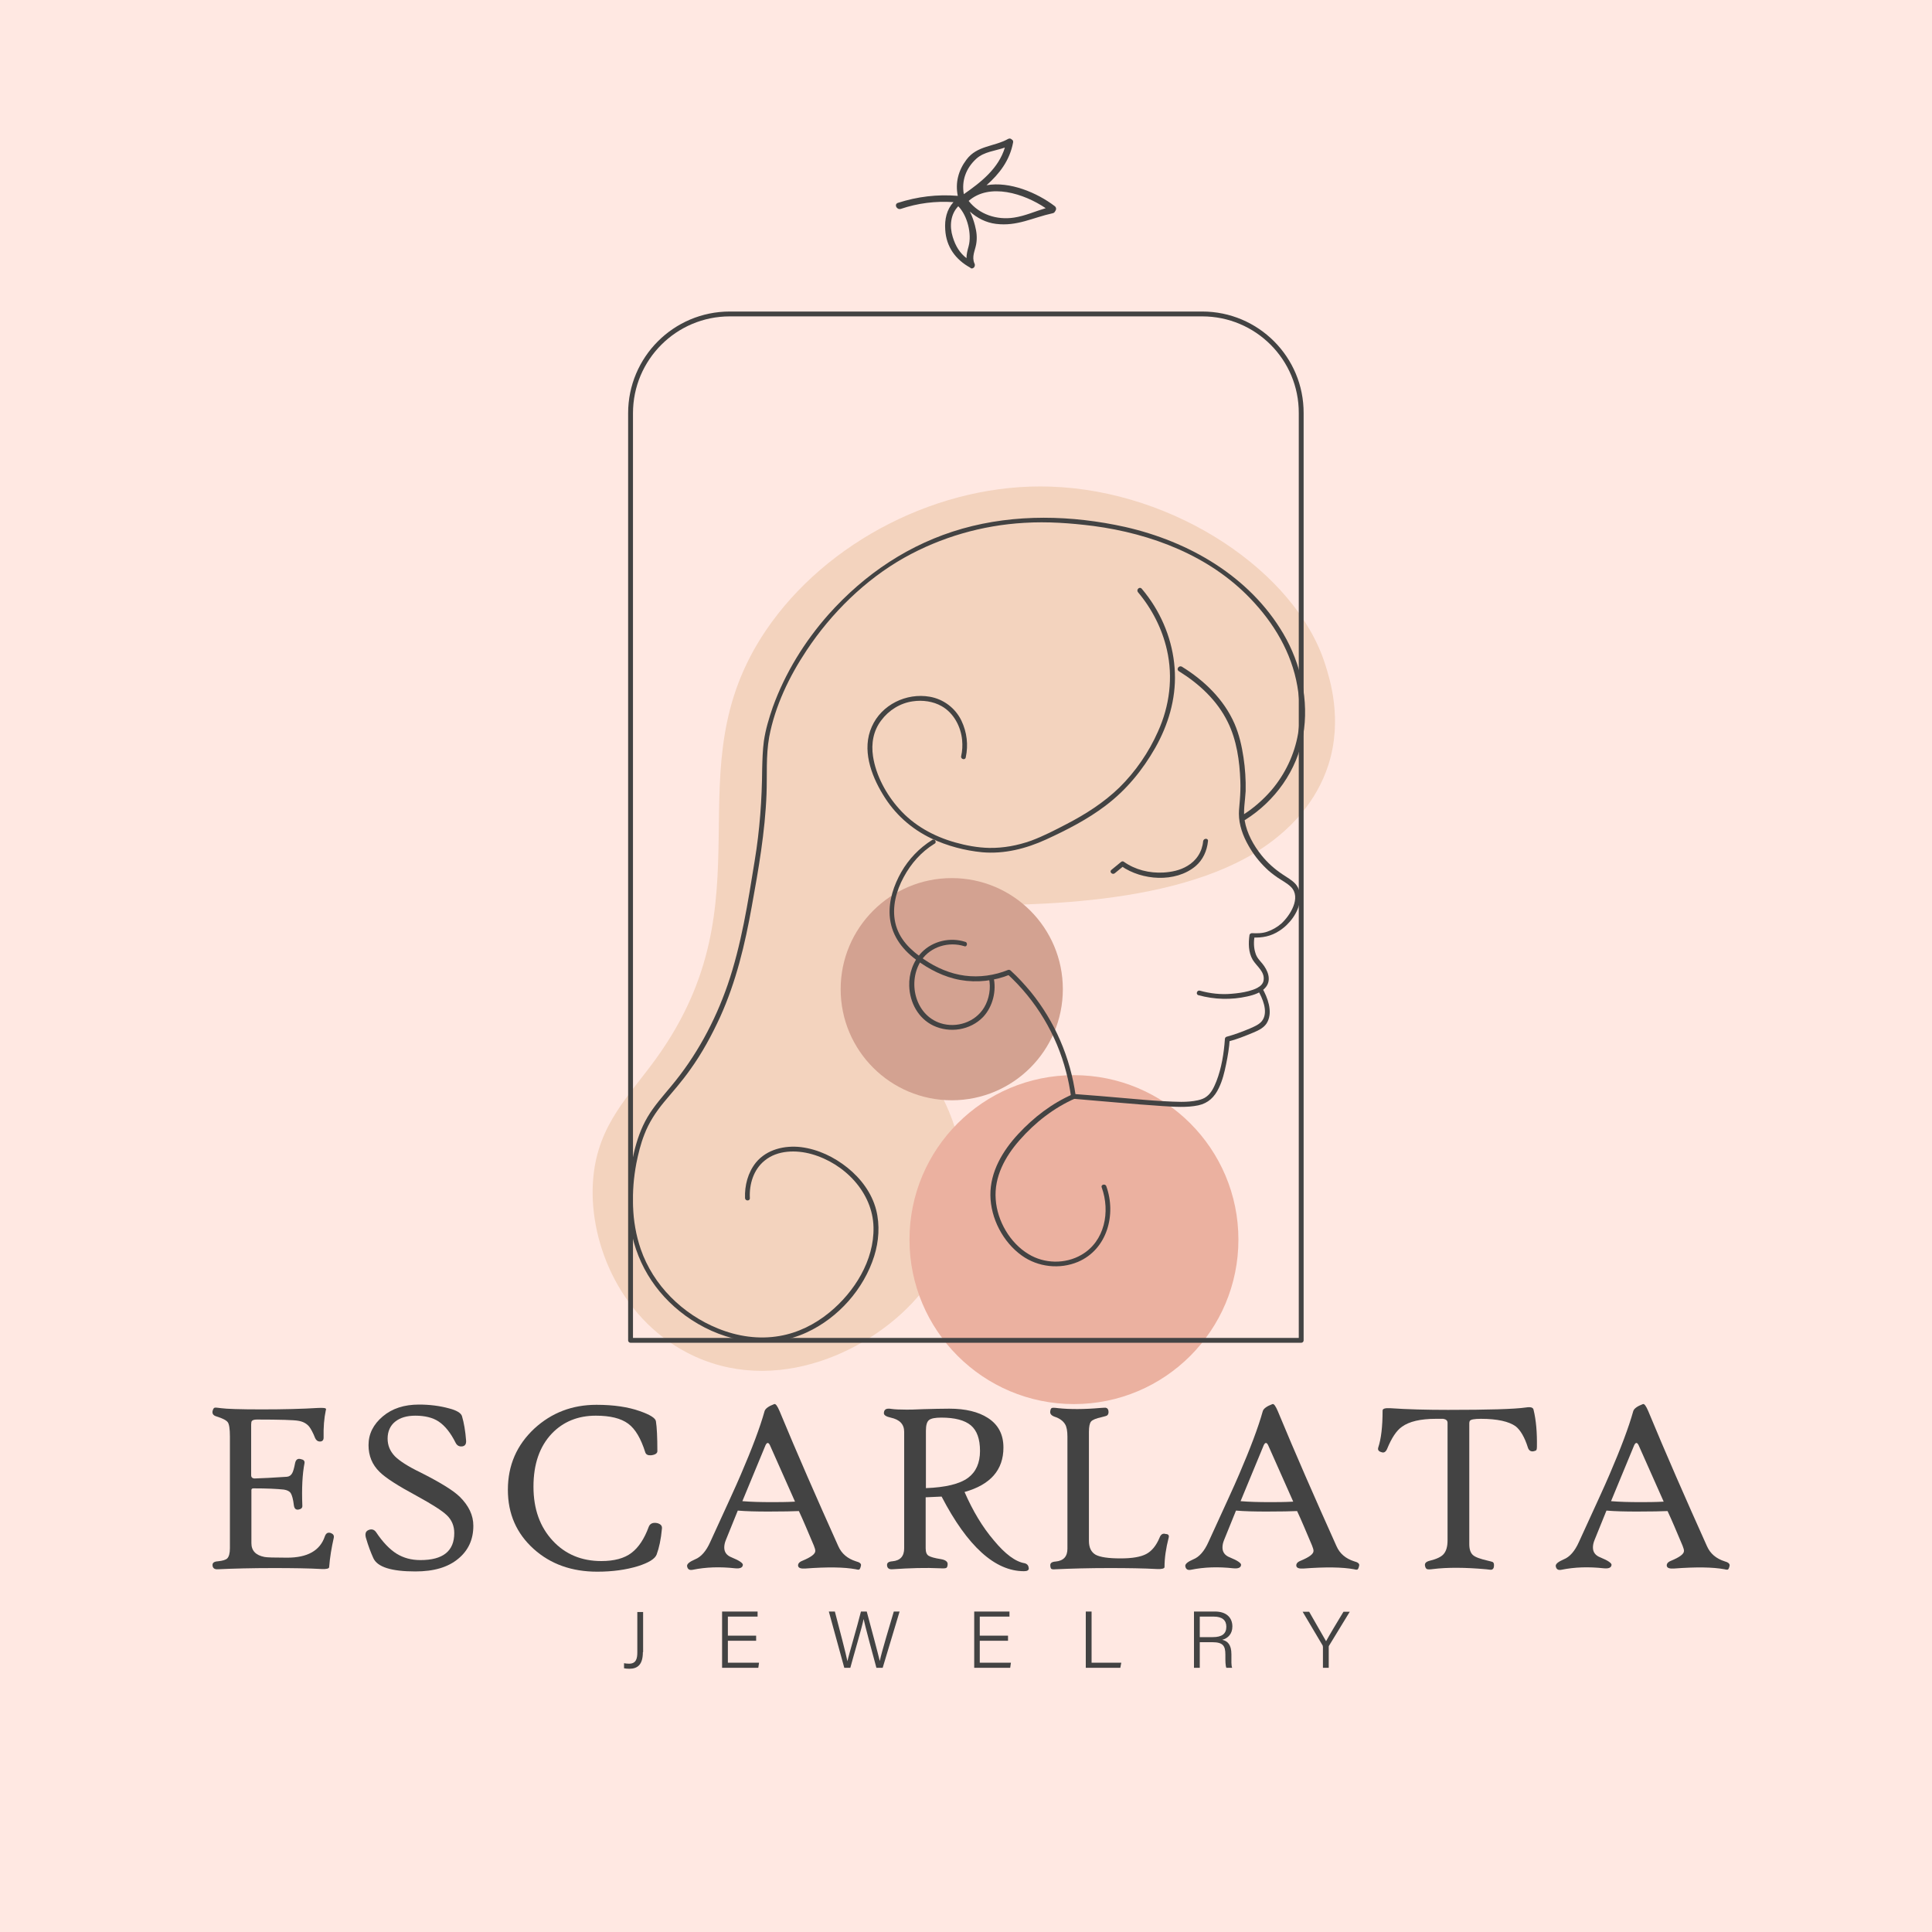 <?xml version="1.0" encoding="utf-8"?>
<!-- Generator: Adobe Illustrator 26.0.3, SVG Export Plug-In . SVG Version: 6.00 Build 0)  -->
<svg version="1.1" id="fae33d1d-4025-4046-ad97-e13a95bc3355"
	 xmlns="http://www.w3.org/2000/svg" xmlns:xlink="http://www.w3.org/1999/xlink" x="0px" y="0px" viewBox="0 0 800 800"
	 style="enable-background:new 0 0 800 800;" xml:space="preserve">
<style type="text/css">
	.st0{fill:#FFE8E2;}
	.st1{fill:#F3D3BE;}
	.st2{fill:#EBB1A0;}
	.st3{fill:#D3A291;}
	.st4{fill:#434343;}
	.st5{fill:none;stroke:#434343;stroke-width:2.01;stroke-linecap:round;stroke-linejoin:round;stroke-miterlimit:10;}
	.st6{fill:none;stroke:#434343;stroke-width:0.67;stroke-linecap:round;stroke-linejoin:round;stroke-miterlimit:10;}
	.st7{fill:#424242;}
</style>
<g>
	<rect class="st0" width="800" height="800"/>
	<g>
		<path class="st1" d="M271.7,438.3c48-66.6,5.9-118.7,45.4-177.2c25-37,72.2-61.2,117.9-59.6c51.8,1.7,101.6,35.5,113.7,73.5
			c2,6.3,7.3,22.9,1.4,41.6c-5.2,16.2-16.2,25.8-20.1,29.1c-34.7,29.5-101.5,29.3-137.1,29.2c-3.3,0-14,0.7-24,7.1
			c-7.1,4.5-12.5,12.6-11.7,21c0.7,7,5.3,12.9,9.7,18.3c8.8,10.9,17.7,21.9,24,34.4c1.9,3.9,7.6,16.1,7.9,31.5
			c0.5,23.5-11.9,41.3-17.2,47.9c-19.2,23.9-60.7,44-97.1,25c-28.6-14.9-41.3-47.4-38.8-72.8C247.8,465.5,260.5,453.8,271.7,438.3z"
			/>
	</g>
	<circle class="st2" cx="444.7" cy="513.3" r="68.1"/>
	<circle class="st3" cx="394.1" cy="409.6" r="46"/>
	<g>
		<g>
			<path class="st4" d="M266.2,684.1c0,5.2-2.2,6.9-5.6,6.9c-1,0-1.6-0.1-2.2-0.2v-2.1c0.5,0.1,1.3,0.2,2.1,0.2c3,0,3.4-2.3,3.4-4.7
				v-16.7h2.4V684.1z"/>
			<path class="st4" d="M313.1,679.4h-11.7v9.1h12.9l-0.3,2.1H299v-23.3h14.7v2.1h-12.3v7.9h11.7V679.4z"/>
			<path class="st4" d="M349.6,690.6l-6.4-23.3h2.5c1.7,6.5,4.7,17.9,5.2,20.6h0c0.5-2.5,4.1-14.5,5.6-20.6h2.4
				c1.5,5.5,4.9,18.3,5.4,20.5h0c0.7-3.6,4.3-15.3,5.8-20.5h2.4l-7,23.3h-2.6c-1.5-5.4-4.8-17.8-5.3-20.2h0
				c-0.6,3.2-4,14.6-5.5,20.2H349.6z"/>
			<path class="st4" d="M417.4,679.4h-11.7v9.1h12.9l-0.3,2.1h-14.9v-23.3H418v2.1h-12.3v7.9h11.7V679.4z"/>
			<path class="st4" d="M449.6,667.3h2.4v21.2h12.3l-0.4,2.1h-14.3V667.3z"/>
			<path class="st4" d="M496.8,680v10.6h-2.4v-23.3h8.7c4.7,0,7.2,2.5,7.2,6.2c0,3-1.8,4.9-4.2,5.5c2.2,0.5,3.8,2,3.8,6v0.9
				c0,1.6-0.1,3.7,0.3,4.7h-2.4c-0.4-1-0.4-2.8-0.4-4.9v-0.6c0-3.6-1-5.1-5.4-5.1H496.8z M496.8,677.9h5.4c3.8,0,5.6-1.4,5.6-4.3
				c0-2.7-1.7-4.2-5.2-4.2h-5.8V677.9z"/>
			<path class="st4" d="M547.8,690.6V682c0-0.2-0.1-0.4-0.1-0.6l-8.3-14h2.7c2.2,3.9,6,10.4,7,12.2c1-1.9,4.8-8.3,7.2-12.2h2.6
				l-8.6,14.1c-0.1,0.1-0.1,0.3-0.1,0.5v8.6H547.8z"/>
		</g>
	</g>
	<g>
		<g>
			<path class="st4" d="M138.2,636.8c-0.9,4-1.6,8-1.9,12.1c0,0.6-1.1,0.9-3.1,0.8c-5.2-0.3-11.9-0.4-20-0.4c-8.9,0-16.6,0.2-23,0.5
				c-1.4,0.1-2.2-0.5-2.2-1.8c0-0.9,0.7-1.4,2.2-1.5c2-0.2,3.3-0.6,3.9-1.2c0.7-0.7,1.1-2.1,1.1-4.2v-46.3c0-3.1-0.3-5.1-0.9-5.9
				c-0.6-0.8-2.1-1.6-4.7-2.4c-1.4-0.4-1.9-1.3-1.5-2.5c0.2-0.6,0.4-1,0.8-1.1c0.3-0.1,1.2,0,2.7,0.2c2.1,0.3,7.7,0.5,16.8,0.5
				c9,0,16.8-0.2,23.3-0.6c2.2-0.1,3.3,0,3.3,0.5c0,0.2,0,0.3-0.1,0.5c-0.7,3.3-1,7.1-0.9,11.3c0,1-0.5,1.6-1.5,1.6
				c-0.9,0-1.6-0.5-2-1.4c-0.9-2.3-1.8-3.9-2.5-4.8c-1.1-1.3-2.6-2.1-4.6-2.4c-1.6-0.3-7.3-0.5-17-0.5c-1.1,0-1.8,0.2-2.1,0.6
				c-0.2,0.2-0.3,0.7-0.3,1.5v21c0,0.8,0.5,1.3,1.5,1.3c3.1-0.1,7.5-0.3,13.3-0.7c1-0.1,1.7-0.6,2.2-1.5c0.4-0.7,0.8-2.1,1.2-4.2
				c0.3-1.4,1.1-2,2.4-1.6c1.1,0.2,1.6,0.7,1.5,1.6c-0.9,4.6-1.2,10.5-0.9,17.8c0,0.8-0.5,1.3-1.7,1.5c-1,0.1-1.6-0.4-1.8-1.7
				c-0.3-2.6-0.8-4.3-1.3-5.1c-0.5-0.8-1.5-1.3-2.9-1.5c-2.8-0.3-6.9-0.5-12.5-0.5c-0.6,0-0.9,0.2-0.9,0.7V639c0,3.1,1.8,5,5.4,5.7
				c0.9,0.2,4,0.3,9.4,0.3c8.4,0,13.6-2.9,15.6-8.8c0.5-1.4,1.3-1.8,2.5-1.4C138,635.2,138.4,635.8,138.2,636.8z"/>
			<path class="st4" d="M196,631.8c0,5.7-2.1,10.2-6.2,13.6c-4.3,3.6-10.2,5.3-17.8,5.3c-9.9,0-15.7-1.8-17.4-5.5
				c-1-2.2-2.1-5-3.1-8.5c-0.4-1.6-0.1-2.6,1-3.1c1.3-0.6,2.4-0.3,3.2,0.8c2.8,4.2,5.7,7.2,8.6,9c2.8,1.7,6,2.6,9.8,2.6
				c9.3,0,14-3.7,14-11.2c0-2.9-1-5.4-3.1-7.4c-2-1.9-6.1-4.5-12.3-7.9c-7.8-4.2-13-7.5-15.5-10c-3.1-3-4.6-6.7-4.6-11.1
				c0-4.7,2-8.6,5.9-11.9c3.9-3.3,8.9-4.9,15-4.9c4.3,0,8.5,0.5,12.5,1.6c3.1,0.8,4.9,1.9,5.3,3.2c0.8,2.7,1.4,6.1,1.7,10.1
				c0.1,1.4-0.4,2.2-1.5,2.4c-1.3,0.2-2.2-0.3-2.8-1.4c-2.1-4.2-4.4-7.1-7.1-8.9c-2.4-1.6-5.7-2.4-9.6-2.4c-3.5,0-6.3,0.8-8.4,2.5
				c-2,1.6-3.1,4-3.1,7c0,2.8,1,5.2,3,7.3c1.9,1.9,5.4,4.2,10.6,6.7c7.9,4,13.4,7.3,16.3,10.1C194.1,623.5,196,627.4,196,631.8z"/>
			<path class="st4" d="M274.1,632.9c-0.4,4.5-1.2,8.1-2.2,10.8c-0.7,1.8-3.3,3.4-7.7,4.8c-4.9,1.5-10.5,2.3-16.9,2.3
				c-10.5,0-19.3-3.1-26.3-9.4c-7.1-6.4-10.7-14.5-10.7-24.5c0-10.2,3.7-18.6,11-25.4c7.1-6.5,15.6-9.8,25.7-9.8
				c7.1,0,13.1,0.9,17.9,2.6c4.3,1.5,6.5,2.9,6.7,4.2c0.4,2.5,0.6,6.7,0.6,12.4c0,0.9-0.9,1.5-2.6,1.7c-1.3,0.1-2.1-0.3-2.4-1.2
				c-1.8-5.7-4.1-9.7-7.1-11.9s-7.4-3.3-13.4-3.3c-7.4,0-13.5,2.5-18.2,7.4c-5.1,5.4-7.6,12.7-7.6,22c0,9.3,2.7,16.7,8,22.4
				c5.2,5.6,11.9,8.4,20.1,8.4c5.3,0,9.5-1.1,12.5-3.4c2.9-2.2,5.3-5.8,7.1-10.7c0.5-1.4,1.7-2,3.6-1.6
				C273.6,631.1,274.2,631.8,274.1,632.9z"/>
			<path class="st4" d="M356.5,648.3c-0.2,0.9-0.4,1.4-0.7,1.6c-0.2,0.1-0.7,0.1-1.4-0.1c-4.8-0.9-11.8-1-21-0.3
				c-1.7,0.1-2.7-0.2-2.9-1c-0.2-0.9,0.4-1.7,1.7-2.2c3.6-1.5,5.4-2.8,5.4-4.1c0-0.5-0.2-1.2-0.6-2.2c-2.5-5.9-4.5-10.7-6.2-14.3
				c-2.4,0.1-6.6,0.2-12.6,0.2c-5,0-9.2-0.1-12.7-0.4c-1.2,2.9-2.8,6.9-4.9,12.1c-0.5,1.2-0.7,2.2-0.7,3.2c0,1.9,1,3.3,3.1,4.1
				c3.2,1.3,4.7,2.4,4.6,3.1c-0.1,1.1-1.1,1.6-3.2,1.4c-6.3-0.7-12.1-0.5-17.5,0.6c-1.4,0.3-2.2-0.2-2.4-1.5c-0.1-0.9,1-1.8,3.3-2.8
				c2.5-1,4.6-3.4,6.3-7.2c6.5-14.2,10.8-23.5,12.7-28c4.6-10.7,7.9-19.4,9.8-26.2c0.3-1,1.6-2,4-2.9c0.6-0.2,1.3,0.8,2.2,2.9
				c7.2,17.4,15.4,36.1,24.3,55.9c1.4,3.2,3.9,5.2,7.3,6.3C356,646.9,356.7,647.5,356.5,648.3z M329.2,621.8
				c-2.2-5-5.7-12.8-10.4-23.4c-0.3-0.6-0.6-0.9-0.9-0.9c-0.3,0-0.6,0.3-0.9,0.9l-9.6,23.2c3.6,0.3,7.6,0.4,12.1,0.4
				C322.3,622,325.5,622,329.2,621.8z"/>
			<path class="st4" d="M426,649.4c0,0.8-0.6,1.2-2,1.2c-12,0-23.4-10.3-34.1-30.9c-4.1,0.2-6.3,0.3-6.6,0.3v21.1
				c0,1.6,0.4,2.6,1.2,3.1c0.8,0.5,2.5,1,5.1,1.4c1.8,0.3,2.8,1,2.8,2c0,0.8-0.2,1.4-0.5,1.6s-1.1,0.3-2.5,0.2
				c-6.1-0.3-12.7-0.1-19.9,0.4c-1.4,0.1-2.2-0.5-2.2-1.8c0-0.9,0.7-1.4,2.2-1.5c3.3-0.3,4.9-2.1,4.9-5.4v-48.2
				c0-3.2-1.9-5.1-5.6-5.9c-1.8-0.4-2.8-1-2.8-1.8c0-1.2,0.6-1.9,1.9-1.9c0.4,0,0.8,0,1.2,0.1c1.4,0.2,3.5,0.3,6.3,0.3
				c0.9,0,3.3,0,7.1-0.2c3.8-0.1,7.3-0.2,10.6-0.2c6.7,0,12,1.3,15.9,3.8c4.4,2.8,6.5,6.9,6.5,12.3c0,9.3-5.4,15.4-16.1,18.4
				c3.4,7.8,7.4,14.5,12.1,20c4.7,5.7,9,8.9,12.8,9.5C425.4,647.6,425.9,648.3,426,649.4z M405.8,600.8c0-5-1.3-8.5-3.8-10.6
				c-2.5-2.1-6.6-3.2-12.2-3.2c-2.5,0-4.2,0.3-5.1,1c-0.9,0.7-1.3,2.2-1.3,4.5v23.7c8.1-0.3,14-1.7,17.5-4.3
				C404.1,609.5,405.8,605.8,405.8,600.8z"/>
			<path class="st4" d="M483.9,636.8c-1.1,4.3-1.7,8.3-1.7,12.1c0,0.6-1.1,0.9-3.2,0.8c-5.3-0.3-11.9-0.4-19.7-0.4
				c-8.3,0-15.7,0.2-22.2,0.5c-1,0.1-1.6,0-1.8-0.2c-0.2-0.2-0.4-0.7-0.4-1.5c0-0.9,0.7-1.4,2.2-1.5c3.3-0.3,4.9-2.1,4.9-5.3v-46.4
				c0-2.3-0.3-4.1-1-5.2c-0.8-1.3-2.2-2.4-4.4-3.1c-1.3-0.5-1.9-1.2-1.7-2.3c0.1-0.7,0.3-1.2,0.7-1.3c0.3-0.1,1.2-0.1,2.6,0.1
				c4.9,0.5,10.7,0.5,17.5-0.1c1.2-0.1,1.9-0.1,2.1-0.1c0.7,0.1,1.1,0.6,1.2,1.4c0.1,0.9-0.1,1.5-0.7,1.9c-0.2,0.1-0.9,0.3-2.1,0.6
				c-2.3,0.5-3.8,1.1-4.4,1.8s-0.9,2.1-0.9,4.4v45c0,2.8,0.9,4.7,2.8,5.8c1.9,1,5.3,1.5,10.3,1.5c4.8,0,8.3-0.6,10.6-1.8
				c2.3-1.2,4.2-3.5,5.6-6.9c0.5-1.3,1.4-1.8,2.5-1.4C483.8,635.2,484.2,635.8,483.9,636.8z"/>
			<path class="st4" d="M562.8,648.3c-0.2,0.9-0.4,1.4-0.7,1.6c-0.2,0.1-0.7,0.1-1.4-0.1c-4.8-0.9-11.8-1-21-0.3
				c-1.7,0.1-2.7-0.2-2.9-1c-0.2-0.9,0.4-1.7,1.7-2.2c3.6-1.5,5.4-2.8,5.4-4.1c0-0.5-0.2-1.2-0.6-2.2c-2.5-5.9-4.5-10.7-6.2-14.3
				c-2.4,0.1-6.6,0.2-12.6,0.2c-5,0-9.2-0.1-12.7-0.4c-1.2,2.9-2.8,6.9-4.9,12.1c-0.5,1.2-0.7,2.2-0.7,3.2c0,1.9,1,3.3,3.1,4.1
				c3.2,1.3,4.7,2.4,4.6,3.1c-0.1,1.1-1.1,1.6-3.2,1.4c-6.3-0.7-12.1-0.5-17.5,0.6c-1.4,0.3-2.2-0.2-2.4-1.5c-0.1-0.9,1-1.8,3.3-2.8
				c2.5-1,4.6-3.4,6.3-7.2c6.5-14.2,10.8-23.5,12.7-28c4.6-10.7,7.9-19.4,9.8-26.2c0.3-1,1.6-2,4-2.9c0.6-0.2,1.3,0.8,2.2,2.9
				c7.2,17.4,15.4,36.1,24.3,55.9c1.4,3.2,3.9,5.2,7.3,6.3C562.3,646.9,563,647.5,562.8,648.3z M535.5,621.8
				c-2.2-5-5.7-12.8-10.4-23.4c-0.3-0.6-0.6-0.9-0.9-0.9c-0.3,0-0.6,0.3-0.9,0.9l-9.6,23.2c3.6,0.3,7.6,0.4,12.1,0.4
				C528.6,622,531.8,622,535.5,621.8z"/>
			<path class="st4" d="M636.4,599.2c0,0.6-0.1,1-0.2,1.2c-0.1,0.2-0.5,0.4-1,0.5c-1.2,0.3-2.1-0.2-2.5-1.4
				c-1.4-4.5-3.2-7.4-5.1-8.9c-2.8-2-7.6-3.1-14.4-3.1c-2.8,0-4.3,0.3-4.6,0.9c-0.1,0.2-0.2,0.5-0.2,0.9v50.1c0,2.1,0.5,3.6,1.5,4.5
				s3,1.6,6,2.3c1.3,0.3,2,0.5,2.2,0.6c0.5,0.3,0.6,0.9,0.5,1.9c-0.1,0.8-0.5,1.2-1.1,1.3c-0.1,0-0.8,0-2.1-0.2
				c-8.9-0.8-16.2-0.8-21.9-0.1c-1.4,0.2-2.3,0.2-2.7,0c-0.3-0.2-0.6-0.6-0.7-1.2c-0.3-1.1,0.3-1.8,1.8-2.2c2.9-0.7,4.8-1.6,5.8-2.7
				c1.1-1.2,1.7-3.1,1.7-5.7v-48.7c0-1-0.6-1.5-1.8-1.7c-0.1,0-1.1,0-3,0c-6.4,0-11.1,1.1-14.1,3.3c-2.3,1.6-4.3,4.7-6.1,9.1
				c-0.6,1.4-1.4,1.8-2.4,1.4c-1.1-0.3-1.6-0.9-1.3-1.9c1.2-3.6,1.8-8.7,1.8-15.3c0-0.8,1-1.1,3.1-1c7.2,0.5,15.3,0.7,24,0.7
				c16.6,0,27.4-0.3,32.3-1c1.9-0.3,2.9,0,3.1,0.9C636.1,588.2,636.5,593.3,636.4,599.2z"/>
			<path class="st4" d="M716.2,648.3c-0.2,0.9-0.4,1.4-0.7,1.6c-0.2,0.1-0.7,0.1-1.4-0.1c-4.8-0.9-11.8-1-21-0.3
				c-1.7,0.1-2.7-0.2-2.9-1c-0.2-0.9,0.4-1.7,1.7-2.2c3.6-1.5,5.4-2.8,5.4-4.1c0-0.5-0.2-1.2-0.6-2.2c-2.5-5.9-4.5-10.7-6.2-14.3
				c-2.4,0.1-6.6,0.2-12.6,0.2c-5,0-9.2-0.1-12.7-0.4c-1.2,2.9-2.8,6.9-4.9,12.1c-0.5,1.2-0.7,2.2-0.7,3.2c0,1.9,1,3.3,3.1,4.1
				c3.2,1.3,4.7,2.4,4.6,3.1c-0.1,1.1-1.1,1.6-3.2,1.4c-6.3-0.7-12.1-0.5-17.5,0.6c-1.4,0.3-2.2-0.2-2.4-1.5c-0.1-0.9,1-1.8,3.3-2.8
				c2.5-1,4.6-3.4,6.3-7.2c6.5-14.2,10.8-23.5,12.7-28c4.6-10.7,7.9-19.4,9.8-26.2c0.3-1,1.6-2,4-2.9c0.6-0.2,1.3,0.8,2.2,2.9
				c7.2,17.4,15.4,36.1,24.3,55.9c1.4,3.2,3.9,5.2,7.3,6.3C715.6,646.9,716.3,647.5,716.2,648.3z M688.9,621.8
				c-2.2-5-5.7-12.8-10.4-23.4c-0.3-0.6-0.6-0.9-0.9-0.9c-0.3,0-0.6,0.3-0.9,0.9l-9.6,23.2c3.6,0.3,7.6,0.4,12.1,0.4
				C681.9,622,685.2,622,688.9,621.8z"/>
		</g>
	</g>
	<path class="st5" d="M497.8,130H302.2c-22.7,0-41.1,18.4-41.1,41.1V555h277.7V171.1C538.9,148.4,520.5,130,497.8,130z"/>
	<g>
		<g>
			<path class="st4" d="M498.2,348.3c-0.4,4.4-2.8,8.1-6.6,10.3c-3,1.8-6.5,2.5-9.9,2.7c-5.8,0.3-11.6-1.1-16.4-4.5
				c-0.4-0.3-0.9-0.1-1.2,0.2c-1.3,1.1-2.6,2.1-3.9,3.2c-1,0.8,0.4,2.2,1.4,1.4c1.3-1.1,2.6-2.1,3.9-3.2c-0.4,0.1-0.8,0.1-1.2,0.2
				c8.5,6,22.4,7,30.7,0.1c3.1-2.6,4.8-6.4,5.2-10.4C500.4,347,498.4,347,498.2,348.3L498.2,348.3z"/>
		</g>
	</g>
	<g>
		<g>
			<path class="st4" d="M471.2,245.2c5.8,6.9,10,15.1,12,23.9c2.6,11.4,1.1,23.2-3.7,33.8c-3.8,8.6-9.3,16.6-16,23.2
				c-6.4,6.2-13.9,11-21.8,15.1c-4.8,2.5-9.6,5-14.7,6.9c-5.6,2-11.5,3.1-17.4,3c-4.8-0.1-9.6-1-14.2-2.3c-8.8-2.5-17-7-23.1-13.9
				c-5.3-5.9-9.6-13.8-10.8-21.7c-0.8-5.3,0.1-10.6,3.4-14.9c3.1-4.2,7.9-7.2,13.1-7.9c4-0.6,8.4,0,11.9,2c5,2.8,8,8.5,8.5,14.1
				c0.2,2.2,0.1,4.4-0.4,6.6c-0.3,1.3,1.7,1.8,1.9,0.5c1.1-5.1,0.5-10.4-1.8-15.2c-2.5-5.2-7.4-8.9-13.1-9.9
				c-9.7-1.7-20,3.3-24,12.4c-4.2,9.3-0.4,19.9,4.6,28.1c4.8,8,11.7,14.2,20.1,18.2c6.6,3.1,13.8,5,21,5.7
				c9.2,0.8,18.2-1.5,26.5-5.3c8.5-3.9,17.1-8.3,24.6-14c8.6-6.5,15.3-14.7,20.6-24c5.3-9.4,8.5-20,8.1-30.9
				c-0.4-11.2-4.3-22.2-10.9-31.3c-0.9-1.3-1.9-2.5-2.9-3.7C471.8,242.8,470.4,244.2,471.2,245.2L471.2,245.2z"/>
		</g>
	</g>
	<g>
		<g>
			<path class="st4" d="M488.1,277.9c8.4,5.2,15.9,12.1,20.3,21.1c3.7,7.5,4.9,16.1,5.2,24.4c0.1,2.6,0,5.3-0.2,7.9
				c-0.1,1.9-0.4,3.7-0.4,5.6c0,4.7,1.7,9.3,4,13.3c1.9,3.4,4.4,6.6,7.2,9.3c1.4,1.4,3,2.6,4.7,3.8c1.9,1.3,4.1,2.4,5.7,4
				c4.3,4.4-0.4,11.8-4,15.1c-1.7,1.5-3.8,2.7-5.9,3.4c-2,0.7-4.2,0.7-6.3,0.6c-0.4,0-0.9,0.3-1,0.7c-0.5,3.4-0.5,7.2,1.3,10.3
				c1.7,2.8,5.2,5,4.5,8.7c-0.5,2.6-4,3.7-6.2,4.3c-2.3,0.6-4.6,0.9-7,1.1c-4.5,0.4-8.9-0.1-13.2-1.3c-1.2-0.3-1.8,1.6-0.5,1.9
				c6.6,1.8,13.5,2,20.2,0.5c2.7-0.6,5.9-1.6,7.7-3.9c2.4-3.1,0.7-7-1.5-9.7c-1.1-1.3-2.3-2.5-2.8-4.2c-0.8-2.3-0.8-4.9-0.4-7.3
				c-0.3,0.2-0.6,0.5-1,0.7c4.2,0.2,7.8-0.5,11.3-2.8c4.2-2.7,7.9-7.6,8.5-12.6c0.3-2.4-0.2-4.8-1.8-6.7c-1.5-1.7-3.6-2.8-5.5-4.1
				c-3.3-2.2-6.1-4.7-8.6-7.8c-3.3-4.1-6.1-9.1-7-14.4c-0.7-4,0.2-8.2,0.4-12.2c0.1-4.7-0.2-9.4-0.9-14c-0.7-4.7-1.8-9.5-3.7-13.9
				c-4.4-10.1-12.6-18-21.9-23.7C488,275.5,487,277.2,488.1,277.9L488.1,277.9z"/>
		</g>
	</g>
	<g>
		<g>
			<path class="st4" d="M520.9,410.1c1.9,3.3,4.1,8.4,2.1,12c-1.1,2-3.5,2.9-5.5,3.8c-3.1,1.3-6.3,2.5-9.6,3.4
				c-0.4,0.1-0.7,0.5-0.7,1c-0.4,5.8-1.4,12-3.5,17.4c-0.9,2.2-2,4.8-4,6.3c-1.1,0.9-2.4,1.3-3.7,1.6c-4.5,1-9.3,0.6-13.8,0.4
				c-5.6-0.3-11.1-0.8-16.7-1.3c-6.9-0.6-13.8-1.2-20.8-1.7c-1.3-0.1-1.3,1.9,0,2c12.2,1,24.5,2.2,36.7,3c4.9,0.3,10,0.7,14.8-0.3
				c4.1-0.9,6.7-3.4,8.5-7.2c1.5-3.1,2.3-6.4,3-9.8c0.7-3.4,1.3-6.9,1.5-10.4c-0.2,0.3-0.5,0.6-0.7,1c3.6-0.9,7-2.3,10.4-3.7
				c2.4-1,4.9-2.2,6-4.6c2.1-4.3,0-9.9-2.2-13.8C522,408,520.3,409,520.9,410.1L520.9,410.1z"/>
		</g>
	</g>
	<g>
		<g>
			<path class="st4" d="M386,347.8c-5.3,3.3-9.7,7.9-12.8,13.3c-3.1,5.5-5.2,11.7-4.8,18c0.5,7.7,4.8,13.7,10.8,18.2
				c5.5,4.1,11.7,7.3,18.5,8.5c6.8,1.2,14,0.4,20.4-2.2c-0.3-0.1-0.7-0.2-1-0.3c11.9,10.9,20.4,25.1,24.4,40.7
				c0.9,3.3,1.5,6.7,2,10.1c0.2,1.3,2.1,0.7,1.9-0.5c-2.2-15.7-8.6-30.6-18.6-42.9c-2.6-3.1-5.3-6.1-8.3-8.8c-0.2-0.2-0.6-0.4-1-0.3
				c-5.7,2.3-11.9,3.2-18,2.4c-6.1-0.8-11.8-3.3-16.8-6.7c-5.6-3.8-10.5-8.4-12-15.3c-1.4-6.4,0.4-13.1,3.5-18.8
				c3-5.6,7.2-10.4,12.7-13.8C388.1,348.9,387.1,347.1,386,347.8L386,347.8z"/>
		</g>
	</g>
	<g>
		<g>
			<path class="st4" d="M444.2,453.1c-8.7,3.8-16.2,9.6-22.6,16.5c-6.4,6.9-11.6,15.6-11.5,25.3c0.1,9.6,5.2,19.4,13,25
				c6.7,4.8,15.7,5.8,23.3,2.6c12.1-5.2,15.9-19.6,11.7-31.3c-0.4-1.2-2.4-0.7-1.9,0.5c3.6,10,1.3,22.3-8.4,27.9
				c-6.7,3.9-15.4,3.7-21.9-0.3c-7.7-4.6-13-13.8-13.6-22.7c-0.7-9.3,3.9-17.7,9.9-24.5c6.4-7.3,14.2-13.4,23.1-17.3
				C446.4,454.3,445.3,452.6,444.2,453.1L444.2,453.1z"/>
		</g>
	</g>
	<g>
		<g>
			<path class="st4" d="M399.7,390c-6.2-2-13.4-0.4-18,4.3c-3.6,3.7-5.4,8.9-5.2,14c0.2,6.8,3.7,13.4,10,16.4
				c6.8,3.2,15.3,1.9,20.6-3.6c4-4.3,5.6-10.8,4.3-16.5c-0.3-1.3-2.2-0.7-1.9,0.5c0.9,4,0.1,8.6-2,12.1c-3.7,6.1-11.4,8.6-18,6.5
				c-10.7-3.4-13.9-17.4-7.9-26.2c3.9-5.6,11.3-7.7,17.7-5.7C400.4,392.3,400.9,390.3,399.7,390L399.7,390z"/>
		</g>
	</g>
	<g>
		<g>
			<path class="st4" d="M515.6,339.5c12.4-7.8,21.5-20.5,24-35c2.5-14.3-0.9-29.7-8.2-42.1c-14-23.8-39.1-38.2-65.5-44.2
				c-22.1-4.9-45.5-5.5-67.4,0.7c-21.8,6.2-40.4,18.7-55.4,35.5c-10,11.3-18,24.3-23.1,38.4c-1.6,4.6-3,9.3-3.7,14.1
				c-0.5,3.8-0.6,7.6-0.7,11.4c-0.1,12.8-1,25.4-3.1,38.1c-2.8,17.3-5.5,34.8-11.2,51.4c-5.3,15.3-13.1,29.7-23.5,42.1
				c-3.4,4.1-7,8.1-9.7,12.7c-2.7,4.6-4.4,9.6-5.6,14.7c-2.5,10.3-3.1,21.1-1.3,31.5c2.7,15.7,11.8,29,25.1,37.7
				c14.2,9.3,32.1,12.5,47.8,5.2c13-6,23.6-17.9,27.9-31.6c1.9-6.1,2.4-12.8,0.8-19.1c-1.8-7-6.3-13-11.9-17.5
				c-5.5-4.4-12.1-7.6-19.2-8.5c-6.8-0.8-14.2,0.9-18.7,6.4c-3.3,4.1-4.7,9.5-4.5,14.7c0.1,1.3,2.1,1.3,2,0
				c-0.3-5.7,1.5-11.8,6.1-15.5c5.3-4.4,13.1-4.5,19.5-2.7c13.5,3.8,25.3,15.8,25.6,30.3c0.3,13.7-7.9,26.8-18.3,35.3
				c-6,4.9-13,8.4-20.6,9.7c-8.6,1.5-17.4,0.2-25.5-3.1c-14.6-5.9-26.8-17.8-32-32.9c-3.9-11.4-4-23.8-1.8-35.5
				c0.8-4,1.8-8.1,3.3-11.9c1.9-5,4.8-9.4,8.2-13.5c3.7-4.4,7.5-8.7,10.8-13.4c4.9-6.8,8.9-14.2,12.4-21.8
				c6.6-14.6,10.3-30.1,13.1-45.8c2.8-15.4,5.5-30.9,6.1-46.5c0.3-7.8-0.3-15.8,1.1-23.6c2.4-12.8,8.3-25.1,15.5-35.9
				c10.2-15.4,24.3-29.3,40.5-38.4c15.2-8.5,32.2-13.4,49.6-14.4c9.6-0.6,19.2,0.1,28.7,1.3c24,3.2,48,12.3,65,30.1
				c9.7,10.1,17,22.3,19.4,36.2c1.1,6.5,1.4,13.1,0.3,19.7c-1.5,8.7-5.4,16.8-11.1,23.5c-3.5,4-7.5,7.5-12,10.3
				C513.4,338.5,514.5,340.2,515.6,339.5L515.6,339.5z"/>
		</g>
	</g>
	<path class="st6" d="M642,364.3"/>
	<g>
		<path class="st7" d="M403.6,110.2c0.1-0.4,0.1-0.8-0.1-1.1c-1.2-2.8,0.2-5.2,0.7-7.9c0.5-2.8,0.2-5.2-0.5-7.9
			c-0.5-1.9-1.2-3.9-2.1-5.7c3,2.7,6.7,4.6,10.8,5.1c8.8,1.1,15.2-2.6,23.5-4.4c0.5-0.1,0.8-0.4,1-0.8c0.5-0.6,0.6-1.5-0.1-2.1
			c-7.3-5.6-18.7-10.4-28.3-8.7c5.3-4.7,9.6-10.2,11-17.7c0.1-0.6-0.1-1-0.5-1.2c-0.4-0.4-0.9-0.6-1.5-0.3
			c-5.9,3.3-12.9,2.7-17.3,8.6c-3.4,4.5-4.7,9.6-3.6,15c-8.5-0.7-16.7,0.3-24.8,2.9c-1.7,0.6-0.5,3,1.2,2.5
			c7.1-2.4,14.4-3.3,21.8-2.8c-2.8,3.1-3.7,7.1-3.4,11.4c0.4,7.1,4.3,12.4,10.3,15.7c0,0,0.1,0,0.1,0.1c0,0,0,0,0,0c0,0,0,0,0,0
			C402.3,111.5,403.4,111,403.6,110.2z M433,86.2c-4.4,1.3-8.5,3.2-13.1,3.9c-7.2,1.1-14.4-1.3-18.8-6.9
			C409.7,75.6,424,80.1,433,86.2z M404.3,65.7c3.2-2.9,7.8-3.2,11.8-4.6c-2.6,8.6-9.8,14.3-17,19.3C398.1,74.8,400,69.6,404.3,65.7z
			 M394.5,98.1c-1.4-4.5-0.9-9.4,2.3-12.7c3.9,4,5.6,11.6,4.3,16.5c-0.5,1.8-0.9,3.4-0.9,5C397.4,104.7,395.7,102,394.5,98.1z"/>
	</g>
</g>
</svg>
